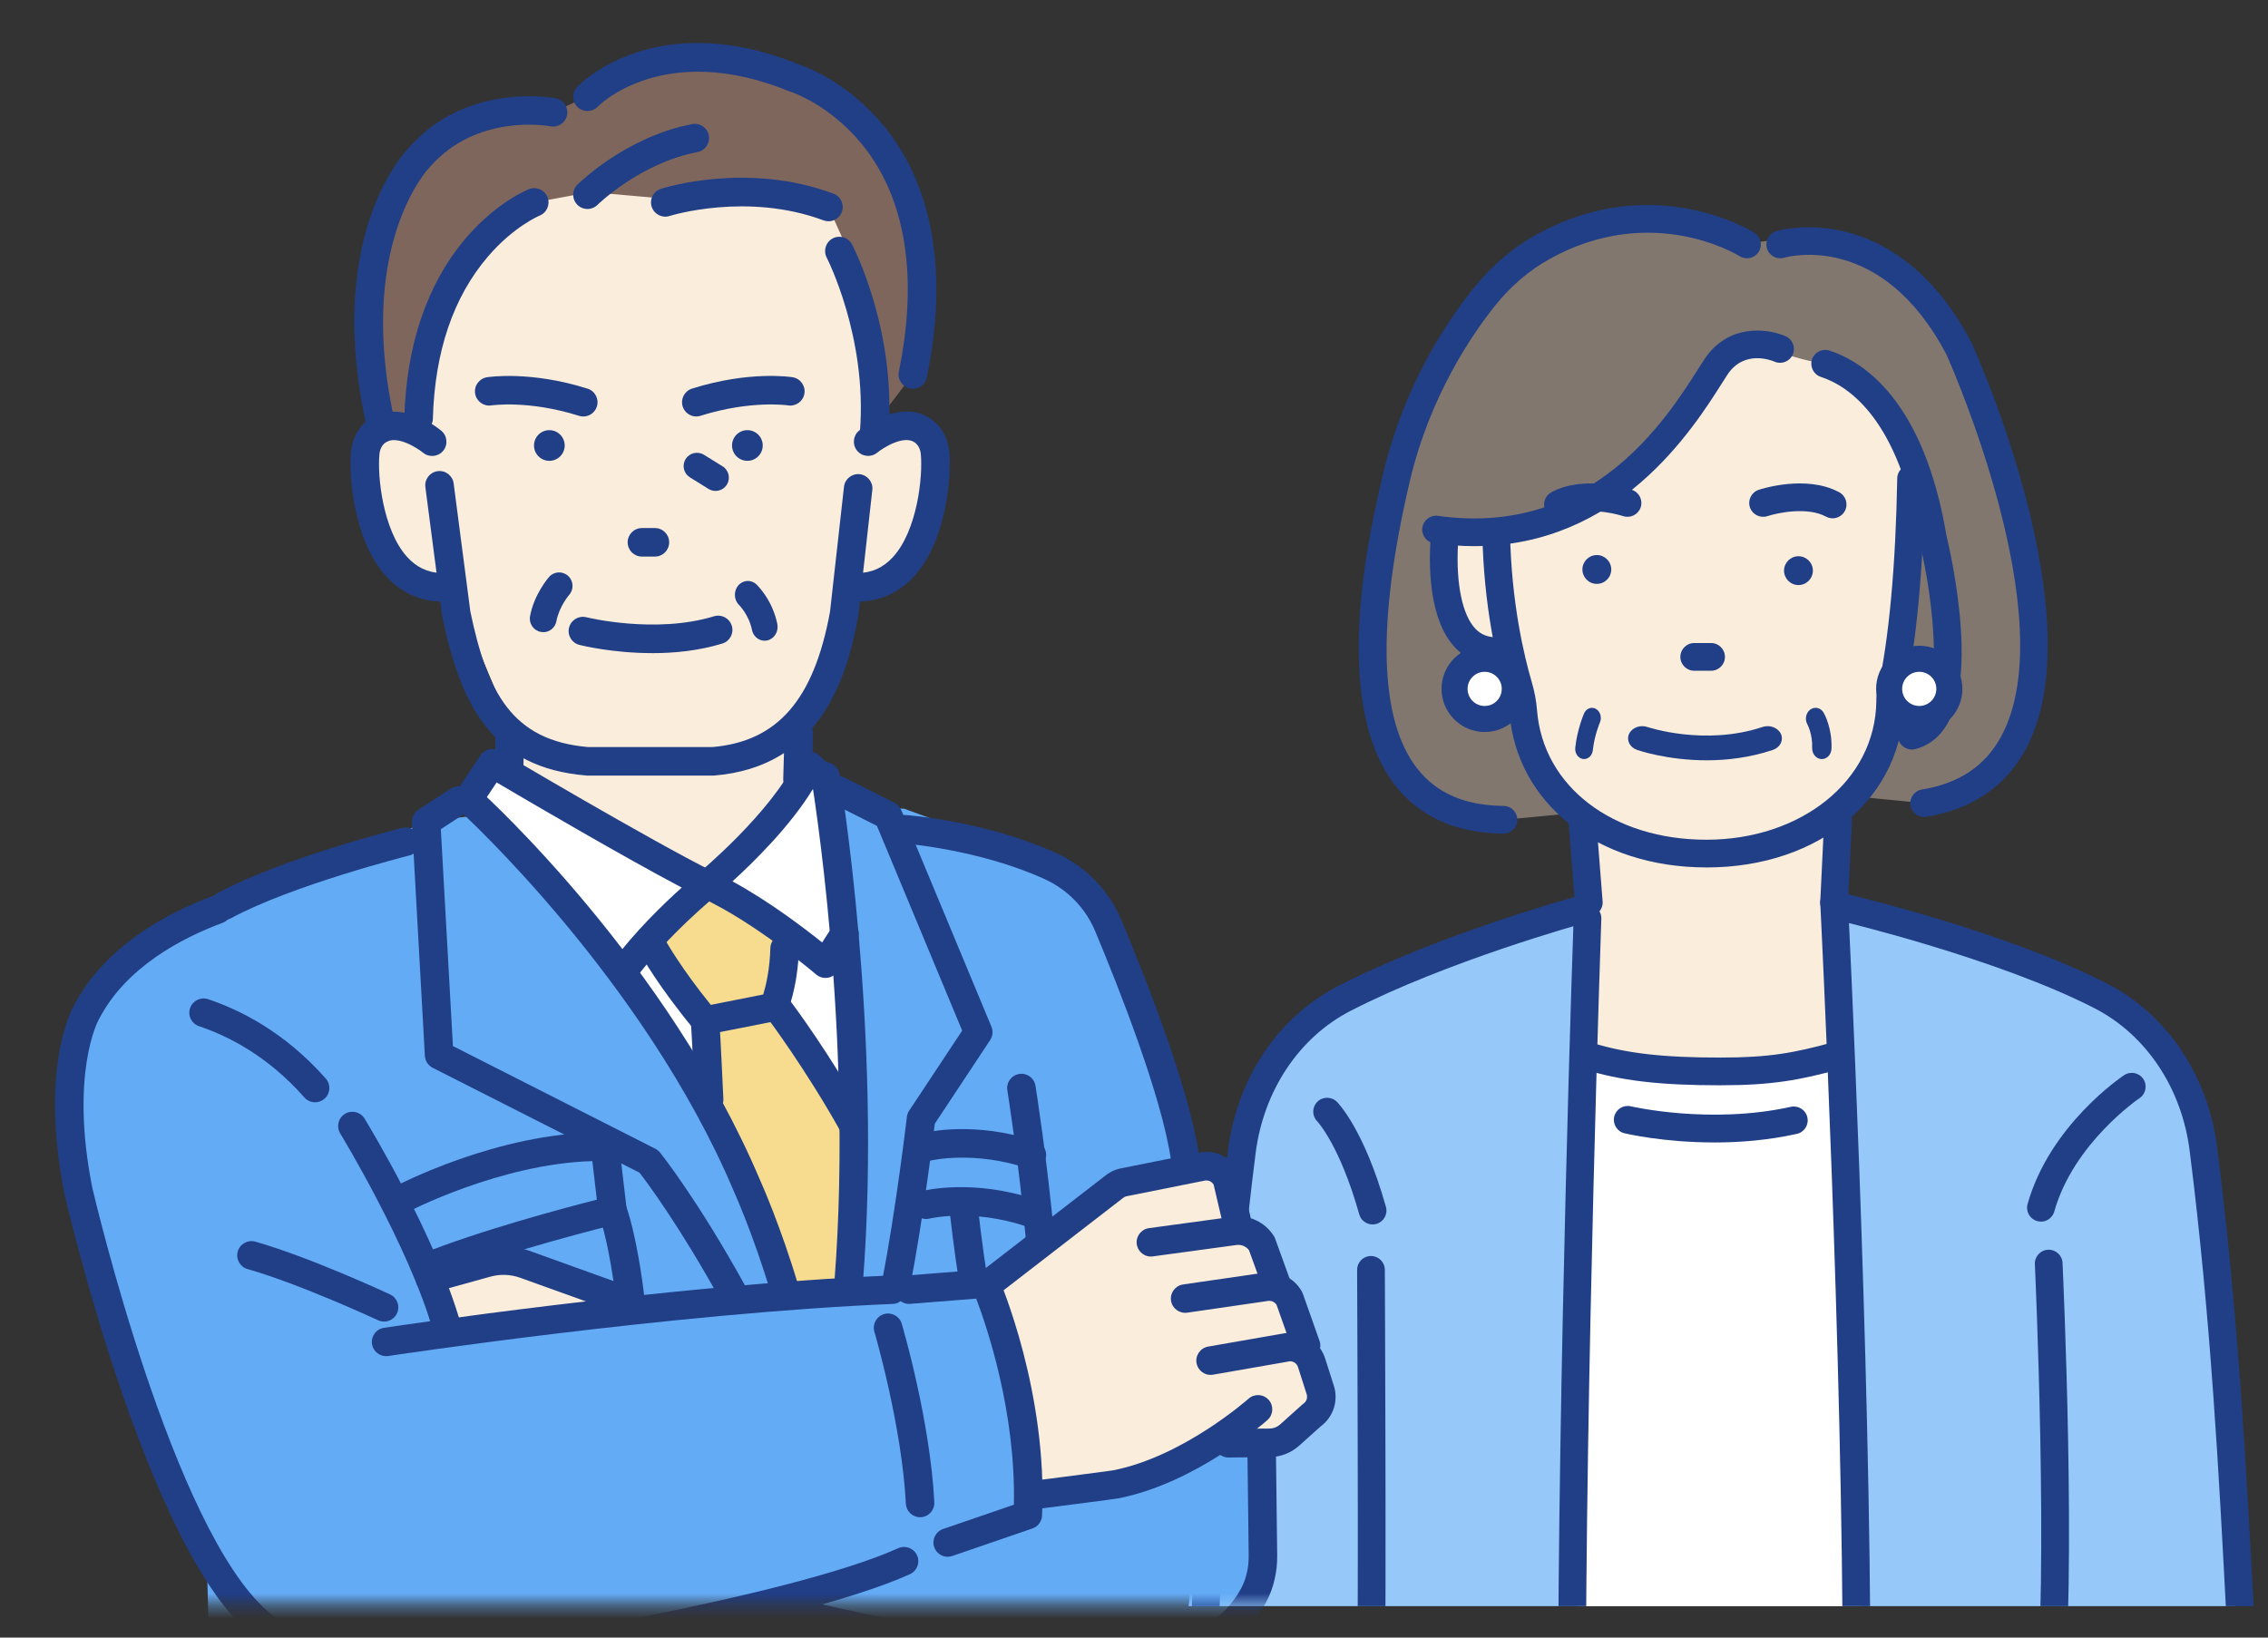 <svg width="180" height="130" viewBox="0 0 180 130" fill="none" xmlns="http://www.w3.org/2000/svg">
<rect x="0" y="0" width="180" height="130" fill="#333333" stroke="none"/>
<g clip-path="url(#clip0_694_2207)">
<path d="M93.269 138.352L97.88 91.409C97.88 91.409 98.908 82.617 105.33 79.636L130.273 70.799L147.35 72.077L168.896 80.432C168.896 80.432 174.082 83.39 175.089 92.967L178.037 137.254L149.721 147.049L93.269 138.352Z" fill="#96C9FA"/>
<path d="M127.061 71.273L125.641 73.045L124.756 162.299C124.756 162.299 139.838 164.093 147.239 162.909L147.917 110.33L146.302 77.2L145.523 72.26L145.878 65.076L126.522 64.336L127.061 71.273Z" fill="#FAEDDB"/>
<path d="M133.229 63.759L119.323 65.078L112.252 62.413C112.252 62.413 105.008 55.674 113.107 31.27C113.107 31.27 123.615 10.492 138.655 19.41C138.655 19.41 149.212 16.506 154.509 25.998L160.896 45.303C160.896 45.303 164.82 62.645 152.714 63.761L135.389 62.064L133.231 63.761L133.229 63.759Z" fill="#82776F"/>
<path d="M135.892 85.397C129.609 85.54 126.109 83.91 125.145 83.077V132.246H147.525L146.168 82.738C145.135 83.452 142.176 85.255 135.892 85.397Z" fill="white"/>
<path d="M119.73 42.056C119.73 42.056 115 40.723 114.608 43.199C114.608 43.199 113.929 51.518 119.73 51.685C119.73 51.685 119.203 67.429 136.335 67.342C136.335 67.342 149.54 66.385 149.718 55.247L151.353 47.443L151.868 36.843C151.868 36.843 148.528 30.149 145.58 29.097C145.448 29.05 145.319 29.015 145.189 28.992C142.154 28.444 139.455 27.346 139.455 27.346L135.209 30.098L127.626 38.916L119.732 42.056H119.73Z" fill="#FAEDDB"/>
<path d="M143.879 45.301C143.879 45.932 143.366 46.446 142.735 46.446C142.103 46.446 141.59 45.932 141.59 45.301C141.59 44.67 142.103 44.156 142.735 44.156C143.366 44.156 143.879 44.67 143.879 45.301Z" fill="#213F87"/>
<path d="M127.878 45.207C127.878 45.839 127.364 46.352 126.733 46.352C126.101 46.352 125.588 45.839 125.588 45.207C125.588 44.576 126.101 44.062 126.733 44.062C127.364 44.062 127.878 44.576 127.878 45.207Z" fill="#213F87"/>
<path d="M135.435 68.86C126.78 68.86 120.347 63.787 119.791 56.523C119.748 55.957 119.634 55.362 119.456 54.754C118.826 52.614 117.753 48.155 117.645 42.33C117.633 41.722 118.115 41.222 118.724 41.21C118.731 41.21 118.737 41.21 118.745 41.21C119.344 41.21 119.834 41.689 119.843 42.289C119.948 47.856 120.967 52.1 121.565 54.134C121.788 54.89 121.928 55.638 121.984 56.356C122.449 62.423 127.979 66.661 135.435 66.661C142.89 66.661 148.853 62.026 148.917 55.626C148.897 55.384 148.953 55.124 149.019 54.818C149.926 50.644 150.449 44.974 150.575 37.968C150.586 37.367 151.077 36.887 151.675 36.887C151.681 36.887 151.689 36.887 151.694 36.887C152.303 36.898 152.785 37.398 152.775 38.006C152.647 45.156 152.107 50.969 151.171 55.285C151.15 55.386 151.131 55.467 151.119 55.527C151.111 63.254 144.518 68.862 135.437 68.862L135.435 68.86Z" fill="#213F87"/>
<path d="M135.8 53.247H134.464C133.855 53.247 133.363 52.755 133.363 52.147C133.363 51.539 133.855 51.047 134.464 51.047H135.8C136.408 51.047 136.9 51.539 136.9 52.147C136.9 52.755 136.408 53.247 135.8 53.247Z" fill="#213F87"/>
<path d="M135.446 60.356C132.345 60.356 130.063 59.579 129.92 59.529C129.343 59.328 129.063 58.76 129.293 58.259C129.526 57.758 130.18 57.515 130.756 57.715C130.821 57.737 135.31 59.235 139.889 57.709C140.471 57.517 141.121 57.768 141.346 58.272C141.568 58.777 141.278 59.342 140.697 59.536C138.849 60.151 137.04 60.357 135.445 60.357L135.446 60.356Z" fill="#213F87"/>
<path d="M125.719 60.259C125.691 60.259 125.662 60.257 125.634 60.253C125.249 60.199 124.974 59.797 125.021 59.354C125.174 57.908 125.696 56.689 125.718 56.638C125.89 56.238 126.312 56.076 126.66 56.274C127.008 56.471 127.149 56.956 126.977 57.354C126.972 57.364 126.539 58.386 126.415 59.549C126.372 59.959 126.068 60.259 125.718 60.259H125.719Z" fill="#213F87"/>
<path d="M144.589 60.259C144.578 60.259 144.568 60.259 144.558 60.259C144.135 60.239 143.805 59.84 143.823 59.367C143.862 58.279 143.448 57.513 143.444 57.505C143.219 57.105 143.325 56.574 143.685 56.322C144.043 56.069 144.518 56.189 144.743 56.589C144.812 56.712 145.415 57.83 145.357 59.435C145.341 59.897 145 60.259 144.59 60.259H144.589Z" fill="#213F87"/>
<path d="M145.729 41.11C145.467 41.18 145.177 41.153 144.921 41.013C143.436 40.208 141.062 40.712 140.274 40.973C139.702 41.16 139.077 40.853 138.884 40.277C138.692 39.7 139.001 39.08 139.576 38.886C139.729 38.835 143.336 37.65 145.971 39.078C146.506 39.367 146.703 40.035 146.415 40.569C146.264 40.846 146.013 41.032 145.732 41.107L145.729 41.11Z" fill="#213F87"/>
<path d="M123.367 41.11C123.628 41.18 123.918 41.153 124.174 41.013C125.66 40.208 128.033 40.712 128.822 40.973C129.393 41.16 130.019 40.853 130.212 40.277C130.404 39.7 130.095 39.08 129.519 38.886C129.367 38.835 125.76 37.65 123.125 39.078C122.59 39.367 122.393 40.035 122.681 40.569C122.832 40.846 123.083 41.032 123.363 41.107L123.367 41.11Z" fill="#213F87"/>
<path d="M118.76 52.786C117.475 52.786 116.391 52.34 115.533 51.459C113.504 49.379 113.398 45.355 113.514 43.141C113.545 42.535 114.06 42.072 114.671 42.101C115.277 42.132 115.744 42.651 115.711 43.257C115.548 46.366 116.069 48.859 117.107 49.925C117.566 50.395 118.122 50.61 118.853 50.585C119.459 50.57 119.965 51.048 119.982 51.654C119.999 52.261 119.519 52.766 118.913 52.784C118.862 52.784 118.81 52.786 118.76 52.786Z" fill="#213F87"/>
<path d="M116.995 43.355C115.981 43.355 114.924 43.283 113.822 43.128C113.219 43.043 112.801 42.487 112.886 41.887C112.971 41.286 113.525 40.866 114.128 40.951C126.294 42.66 132.249 33.275 134.79 29.267C134.965 28.994 135.118 28.75 135.255 28.542C137.155 25.648 140.319 26.071 141.725 26.698C142.279 26.946 142.529 27.597 142.281 28.151C142.035 28.703 141.388 28.953 140.834 28.709C140.584 28.602 138.411 27.744 137.093 29.749C136.962 29.949 136.815 30.181 136.648 30.445C134.322 34.111 128.456 43.355 116.995 43.355Z" fill="#213F87"/>
<path d="M119.32 66.177C119.32 66.177 119.312 66.177 119.309 66.177C115.582 66.14 112.703 64.862 110.755 62.378C105.53 55.721 108.699 42.184 109.74 37.735C111.338 30.907 114.538 25.894 116.94 22.889C118.359 21.115 120.037 19.683 121.928 18.634C131.121 13.53 138.906 18.27 139.233 18.475C139.749 18.796 139.905 19.476 139.584 19.99C139.262 20.503 138.586 20.66 138.071 20.34C137.786 20.164 131.026 16.096 122.997 20.555C121.358 21.466 119.897 22.713 118.658 24.263C116.806 26.578 113.465 31.469 111.882 38.235C109.249 49.487 109.451 57.152 112.486 61.019C114.024 62.977 116.264 63.945 119.332 63.976C119.94 63.982 120.426 64.48 120.421 65.086C120.415 65.691 119.923 66.175 119.32 66.175V66.177Z" fill="#213F87"/>
<path d="M152.71 64.859C152.181 64.859 151.714 64.475 151.625 63.937C151.527 63.338 151.933 62.773 152.532 62.674C155.511 62.186 157.576 60.791 158.849 58.412C163.777 49.194 154.868 29.012 154.484 28.155C149.332 18.346 141.913 20.37 141.599 20.461C141.018 20.63 140.406 20.299 140.235 19.717C140.063 19.136 140.39 18.528 140.97 18.354C141.068 18.325 143.426 17.633 146.521 18.412C149.328 19.117 153.33 21.207 156.447 27.163C156.456 27.181 156.466 27.2 156.474 27.218C156.879 28.107 166.306 49.118 160.788 59.445C159.193 62.426 156.536 64.243 152.886 64.841C152.826 64.851 152.766 64.857 152.706 64.857L152.71 64.859Z" fill="#213F87"/>
<path d="M117.834 57.01C119.118 57.01 120.159 55.97 120.159 54.686C120.159 53.402 119.118 52.361 117.834 52.361C116.55 52.361 115.51 53.402 115.51 54.686C115.51 55.97 116.55 57.01 117.834 57.01Z" fill="#FAEDDB"/>
<path d="M117.833 58.109C115.944 58.109 114.408 56.573 114.408 54.684C114.408 52.796 115.944 51.26 117.833 51.26C119.722 51.26 121.258 52.796 121.258 54.684C121.258 56.573 119.722 58.109 117.833 58.109ZM117.833 53.462C117.159 53.462 116.609 54.01 116.609 54.686C116.609 55.362 117.159 55.911 117.833 55.911C118.507 55.911 119.057 55.362 119.057 54.686C119.057 54.01 118.507 53.462 117.833 53.462Z" fill="#213F87"/>
<path d="M152.321 57.01C153.604 57.01 154.645 55.97 154.645 54.686C154.645 53.402 153.604 52.361 152.321 52.361C151.037 52.361 149.996 53.402 149.996 54.686C149.996 55.97 151.037 57.01 152.321 57.01Z" fill="#FAEDDB"/>
<path d="M152.321 58.109C150.433 58.109 148.898 56.573 148.898 54.684C148.898 52.796 150.435 51.26 152.321 51.26C154.208 51.26 155.746 52.796 155.746 54.684C155.746 56.573 154.21 58.109 152.321 58.109ZM152.321 53.462C151.647 53.462 151.097 54.01 151.097 54.686C151.097 55.362 151.645 55.911 152.321 55.911C152.997 55.911 153.545 55.362 153.545 54.686C153.545 54.01 152.997 53.462 152.321 53.462Z" fill="#213F87"/>
<path d="M151.728 59.5C151.24 59.5 150.794 59.172 150.664 58.678C150.509 58.091 150.862 57.489 151.449 57.336C154.606 56.507 153.411 47.339 152.338 43.027C152.33 42.998 152.324 42.971 152.321 42.942C150.719 33.309 146.742 30.647 144.514 29.921C143.937 29.733 143.621 29.111 143.811 28.534C143.999 27.956 144.621 27.641 145.198 27.831C147.896 28.712 152.687 31.796 154.484 42.541C154.593 42.984 155.402 46.384 155.629 49.998C155.98 55.558 154.761 58.744 152.009 59.467C151.916 59.492 151.821 59.504 151.73 59.504L151.728 59.5Z" fill="#213F87"/>
<path d="M124.759 137.593C124.153 137.593 123.661 137.101 123.659 136.494C123.628 109.302 124.877 73.218 124.891 72.856C124.912 72.25 125.423 71.763 126.028 71.794C126.634 71.816 127.111 72.325 127.089 72.931C127.076 73.292 125.828 109.337 125.859 136.49C125.859 137.099 125.367 137.591 124.761 137.591L124.759 137.593Z" fill="#213F87"/>
<path d="M147.351 135.1C146.742 135.1 146.25 134.606 146.25 134C146.262 107.424 144.484 72.055 144.466 71.7C144.435 71.094 144.902 70.577 145.508 70.546C146.113 70.522 146.632 70.982 146.663 71.588C146.68 71.942 148.462 107.365 148.451 134C148.451 134.606 147.959 135.1 147.351 135.1Z" fill="#213F87"/>
<path d="M126.094 72.745C125.526 72.745 125.044 72.307 124.999 71.732L124.499 65.357C124.453 64.751 124.904 64.222 125.511 64.175C126.117 64.129 126.646 64.58 126.692 65.186L127.192 71.561C127.238 72.168 126.787 72.696 126.181 72.743C126.152 72.745 126.123 72.747 126.094 72.747V72.745Z" fill="#213F87"/>
<path d="M145.564 72.743C145.547 72.743 145.53 72.743 145.51 72.743C144.904 72.714 144.435 72.199 144.464 71.593L144.78 65.026C144.809 64.42 145.324 63.949 145.931 63.98C146.537 64.009 147.006 64.524 146.977 65.131L146.661 71.697C146.632 72.286 146.146 72.745 145.562 72.745L145.564 72.743Z" fill="#213F87"/>
<path d="M108.935 97.203C108.454 97.203 108.013 96.885 107.877 96.401C106.339 90.929 104.563 89.038 104.545 89.019C104.115 88.589 104.119 87.897 104.549 87.467C104.979 87.037 105.678 87.041 106.108 87.471C106.196 87.558 108.274 89.687 109.994 95.806C110.159 96.391 109.818 96.997 109.233 97.162C109.134 97.189 109.033 97.203 108.935 97.203Z" fill="#213F87"/>
<path d="M108.806 135.603C108.806 135.603 108.794 135.603 108.788 135.603C108.182 135.593 107.696 135.093 107.707 134.485C107.833 126.717 107.707 101.073 107.707 100.813C107.703 100.205 108.193 99.711 108.802 99.707H108.807C109.412 99.707 109.904 100.195 109.908 100.801C109.908 101.059 110.034 126.729 109.908 134.52C109.898 135.12 109.408 135.603 108.807 135.603H108.806Z" fill="#213F87"/>
<path d="M161.98 96.977C161.881 96.977 161.78 96.963 161.682 96.936C161.097 96.772 160.756 96.165 160.92 95.58C162.673 89.349 168.339 85.511 168.579 85.353C169.085 85.016 169.767 85.153 170.104 85.657C170.441 86.162 170.305 86.844 169.8 87.181C169.748 87.216 164.566 90.742 163.038 96.177C162.902 96.661 162.46 96.979 161.98 96.979V96.977Z" fill="#213F87"/>
<path d="M162.6 136.694C162.561 136.694 162.52 136.692 162.479 136.688C161.875 136.623 161.439 136.08 161.503 135.478C162.627 125.07 161.509 100.605 161.497 100.359C161.468 99.752 161.939 99.237 162.545 99.208C163.15 99.181 163.667 99.65 163.694 100.256C163.74 101.267 164.831 125.136 163.688 135.712C163.628 136.276 163.15 136.694 162.596 136.694H162.6Z" fill="#213F87"/>
<path d="M136.565 86.156C131.69 86.156 128.627 85.794 125.642 84.864C125.063 84.684 124.738 84.066 124.92 83.487C125.1 82.907 125.716 82.584 126.297 82.764C129.051 83.622 131.93 83.955 136.565 83.955C140.403 83.955 142.402 83.583 145.431 82.752C146.016 82.592 146.623 82.936 146.783 83.521C146.944 84.106 146.599 84.713 146.014 84.874C142.851 85.741 140.631 86.154 136.565 86.154V86.156Z" fill="#213F87"/>
<path d="M136.052 90.693C132.061 90.693 129.111 90.008 128.929 89.965C128.338 89.824 127.974 89.231 128.114 88.64C128.255 88.049 128.846 87.685 129.437 87.825C129.499 87.84 135.738 89.281 142.13 87.865C142.725 87.736 143.31 88.108 143.442 88.702C143.573 89.295 143.2 89.882 142.605 90.013C140.304 90.523 138.045 90.695 136.05 90.695L136.052 90.693Z" fill="#213F87"/>
<path d="M95.397 134.174C95.377 134.174 95.356 134.174 95.337 134.174C94.731 134.142 94.266 133.624 94.299 133.018C94.376 131.575 94.454 130.093 94.533 128.576C95.118 117.33 95.78 104.584 97.469 91.274C98.192 85.577 101.45 80.723 106.184 78.288C114.055 74.238 124.521 71.336 124.962 71.214C125.549 71.051 126.154 71.396 126.314 71.983C126.475 72.568 126.132 73.174 125.545 73.335C125.439 73.364 114.855 76.301 107.19 80.245C103.101 82.348 100.282 86.577 99.651 91.553C97.973 104.783 97.313 117.487 96.73 128.693C96.65 130.211 96.573 131.695 96.495 133.138C96.464 133.725 95.978 134.178 95.399 134.178L95.397 134.174Z" fill="#213F87"/>
<path d="M178.035 133.981C177.454 133.981 176.97 133.526 176.939 132.941C176.861 131.496 176.784 130.012 176.704 128.491C176.121 117.285 175.461 104.582 173.783 91.354C173.152 86.377 170.333 82.151 166.244 80.045C158.597 76.111 146.327 73.174 146.203 73.145C145.612 73.006 145.246 72.413 145.388 71.822C145.527 71.232 146.12 70.865 146.711 71.007C147.224 71.129 159.362 74.033 167.249 78.091C171.984 80.526 175.242 85.382 175.964 91.077C177.653 104.386 178.316 117.132 178.901 128.377C178.98 129.896 179.058 131.377 179.135 132.822C179.168 133.429 178.703 133.948 178.097 133.979C178.078 133.979 178.056 133.979 178.037 133.979L178.035 133.981Z" fill="#213F87"/>
<circle cx="117.831" cy="54.687" r="1.356" fill="white"/>
<circle cx="152.321" cy="54.687" r="1.356" fill="white"/>
</g>
<mask id="mask0_694_2207" style="mask-type:luminance" maskUnits="userSpaceOnUse" x="0" y="0" width="110" height="128">
<path d="M109.073 0H0V127.392H109.073V0Z" fill="white"/>
</mask>
<g mask="url(#mask0_694_2207)">
<path d="M40.293 39.145L30.286 34.002C30.286 34.002 24.629 9 43.895 8.918L52.789 4.774C52.789 4.774 67.101 2.21 71.753 14.925L73.595 19.926L72.446 29.728L65.75 38.496L40.293 39.147V39.145Z" fill="#7E665C"/>
<path d="M85.939 69.359L71.753 64.198L49.773 63.205L33.819 65.235L13.909 73.703C13.909 73.703 2.92 78.593 5.497 90.091C5.497 90.091 12.319 118.209 16.414 123.486C16.414 123.486 16.91 152.611 19.247 162.166L20.122 176.089C20.122 176.089 63.73 176.669 82.649 172.474L82.537 159.536L83.733 131.885C83.733 131.885 96.384 134.488 99.508 126.62L100.479 115.612L94.062 90.091L85.943 69.357L85.939 69.359Z" fill="#64ABF6"/>
<path d="M42.402 16.068C42.402 16.068 34.455 17.952 33.222 33.215L29.807 35.362C29.807 35.362 27.816 42.456 33.816 46.621L35.945 46.705L40.444 57.458L40.402 61.153L38.143 61.638L37.274 63.558C37.274 63.558 49.878 75.973 54.451 84.758L62.262 102.354H66.635L67.765 80.222L66.182 61.157L62.622 60.036L63.286 57.41C63.286 57.41 66.397 54.042 67.118 47.584C67.118 47.584 75.502 45.966 73.188 35.095C73.188 35.095 71.499 33.537 70.03 34.336L69.451 24.645L65.746 16.436C65.746 16.436 56.443 14.904 53.646 15.844L46.843 15.252L42.396 16.074L42.402 16.068Z" fill="#FAEDDB"/>
<path d="M78.772 102.732L81.895 118.71L87.048 118.042L97.093 113.98L101.314 114.571L105.656 111.363L99.845 97.695L98.859 97.773L97.314 92.58L89.76 93.743L78.772 102.732Z" fill="#FAEDDB"/>
<path d="M67.48 90.201L65.107 62.056L55.951 69.516L38.657 61.039L37.301 63.752L55.951 86.471V80.707L51.543 74.603L55.951 70.534L61.716 74.264V80.028L67.48 90.201Z" fill="white"/>
<path d="M34.881 101.292L40.449 99.654L50.055 103.551L35.035 105.326L34.164 101.612L34.881 101.292Z" fill="#FAEDDB"/>
<path d="M56.279 87.288V81.678L51.879 75.292L55.314 70.906L61.875 73.684L61.572 79.096L66.642 86.374L67.022 102.351H62.267L56.279 87.288Z" fill="#F7DC90"/>
<path d="M60.534 35.365C60.534 36.037 59.988 36.583 59.316 36.583C58.644 36.583 58.098 36.037 58.098 35.365C58.098 34.692 58.644 34.147 59.316 34.147C59.988 34.147 60.534 34.692 60.534 35.365Z" fill="#213F87"/>
<path d="M44.817 35.365C44.817 36.037 44.271 36.583 43.599 36.583C42.927 36.583 42.381 36.037 42.381 35.365C42.381 34.692 42.927 34.147 43.599 34.147C44.271 34.147 44.817 34.692 44.817 35.365Z" fill="#213F87"/>
<path d="M46.291 33.062C46.178 33.062 46.064 33.045 45.95 33.009C41.965 31.749 39.031 32.177 39.001 32.183C38.386 32.28 37.806 31.856 37.709 31.241C37.612 30.625 38.03 30.046 38.647 29.949C38.786 29.926 42.104 29.42 46.633 30.853C47.229 31.041 47.558 31.677 47.37 32.274C47.219 32.756 46.772 33.064 46.291 33.064V33.062Z" fill="#213F87"/>
<path d="M55.261 33.062C54.78 33.062 54.336 32.754 54.182 32.272C53.994 31.675 54.323 31.041 54.919 30.851C59.448 29.418 62.766 29.924 62.905 29.947C63.522 30.046 63.942 30.626 63.843 31.243C63.744 31.859 63.166 32.278 62.549 32.181C62.504 32.175 59.575 31.751 55.6 33.007C55.486 33.043 55.372 33.06 55.259 33.06L55.261 33.062Z" fill="#213F87"/>
<path d="M51.977 44.184H50.946C50.32 44.184 49.815 43.678 49.815 43.052C49.815 42.426 50.32 41.92 50.946 41.92H51.977C52.603 41.92 53.109 42.426 53.109 43.052C53.109 43.678 52.603 44.184 51.977 44.184Z" fill="#213F87"/>
<path d="M51.761 51.848C48.61 51.848 46.14 51.235 45.982 51.195C45.377 51.041 45.01 50.426 45.164 49.819C45.318 49.214 45.933 48.847 46.54 49.001C46.639 49.024 52.022 50.341 56.665 48.923C57.264 48.74 57.896 49.077 58.079 49.673C58.263 50.272 57.925 50.904 57.329 51.087C55.451 51.663 53.504 51.85 51.763 51.85L51.761 51.848Z" fill="#213F87"/>
<path d="M56.572 61.57H46.637C46.605 61.57 46.576 61.57 46.544 61.566C39.092 60.95 36.581 56.08 35.104 48.954C35.098 48.927 35.094 48.899 35.089 48.872L33.76 38.671C33.679 38.052 34.116 37.483 34.735 37.403C35.355 37.32 35.924 37.759 36.004 38.378L37.328 48.537C38.664 54.965 40.632 58.79 46.683 59.306H56.526C61.708 58.868 64.593 55.551 65.875 48.56L66.983 38.644C67.053 38.022 67.614 37.575 68.233 37.645C68.855 37.714 69.302 38.275 69.232 38.895L68.119 48.851C68.117 48.876 68.113 48.901 68.109 48.929C67.179 54.031 64.981 60.894 56.663 61.568C56.633 61.57 56.601 61.572 56.572 61.572V61.57Z" fill="#213F87"/>
<path d="M35.033 47.755C35.033 47.755 35.014 47.755 35.004 47.755C33.252 47.709 31.762 47.005 30.576 45.665C28.082 42.845 27.672 37.82 27.863 35.829C27.962 34.809 28.46 33.896 29.231 33.323C31.191 31.866 33.792 33.184 35.019 34.191C35.501 34.587 35.571 35.302 35.175 35.785C34.778 36.267 34.066 36.337 33.583 35.943C33.075 35.532 31.438 34.503 30.58 35.14C30.321 35.331 30.152 35.662 30.114 36.046C29.941 37.833 30.397 42.05 32.27 44.166C33.035 45.033 33.95 45.467 35.063 45.494C35.687 45.511 36.182 46.029 36.165 46.655C36.148 47.271 35.647 47.758 35.033 47.758V47.755Z" fill="#213F87"/>
<path d="M68.013 47.756C67.988 47.756 67.963 47.756 67.938 47.756C67.312 47.749 66.812 47.237 66.818 46.611C66.825 45.99 67.331 45.492 67.95 45.492C67.971 45.492 67.992 45.492 68.013 45.492C69.151 45.492 70.085 45.079 70.865 44.228C72.787 42.135 73.255 37.863 73.08 36.042C73.042 35.658 72.874 35.328 72.616 35.136C71.759 34.499 70.119 35.528 69.613 35.939C69.128 36.331 68.416 36.259 68.022 35.776C67.628 35.294 67.697 34.584 68.18 34.187C69.406 33.18 72.007 31.863 73.967 33.319C74.739 33.892 75.236 34.805 75.335 35.825C75.531 37.857 75.103 42.961 72.534 45.76C71.318 47.086 69.799 47.756 68.018 47.756H68.013Z" fill="#213F87"/>
<path d="M33.224 34.346C33.213 34.346 33.203 34.346 33.192 34.346C32.569 34.329 32.075 33.809 32.092 33.183C32.49 18.957 41.597 15.171 41.985 15.015C42.565 14.786 43.224 15.068 43.454 15.648C43.684 16.227 43.404 16.883 42.826 17.117C42.801 17.127 40.767 17.979 38.725 20.367C35.974 23.581 34.503 27.916 34.354 33.246C34.337 33.859 33.833 34.346 33.224 34.346Z" fill="#213F87"/>
<path d="M46.624 16.591C46.333 16.591 46.042 16.479 45.821 16.256C45.38 15.813 45.383 15.096 45.827 14.656C45.983 14.502 49.707 10.852 54.932 9.851C55.545 9.733 56.14 10.135 56.256 10.748C56.374 11.362 55.971 11.956 55.358 12.072C50.803 12.944 47.454 16.228 47.421 16.262C47.199 16.481 46.911 16.591 46.624 16.591Z" fill="#213F87"/>
<path d="M65.751 17.564C65.62 17.564 65.488 17.541 65.357 17.492C59.277 15.229 53.205 17.126 53.144 17.145C52.549 17.337 51.911 17.008 51.721 16.413C51.529 15.819 51.856 15.183 52.45 14.991C52.726 14.902 59.31 12.826 66.147 15.372C66.733 15.589 67.03 16.243 66.813 16.829C66.645 17.284 66.213 17.566 65.753 17.566L65.751 17.564Z" fill="#213F87"/>
<path d="M69.38 35.466C69.35 35.466 69.319 35.466 69.289 35.461C68.665 35.413 68.201 34.867 68.25 34.243C68.84 26.772 65.643 20.51 65.611 20.449C65.325 19.895 65.54 19.212 66.094 18.923C66.648 18.634 67.331 18.849 67.62 19.404C67.765 19.68 71.152 26.281 70.507 34.422C70.461 35.015 69.966 35.466 69.38 35.466Z" fill="#213F87"/>
<path d="M30.285 35.134C29.771 35.134 29.305 34.78 29.183 34.257C25.706 19.222 31.817 12.398 32.387 11.801C36.962 6.509 43.818 7.75 44.109 7.805C44.722 7.923 45.125 8.515 45.007 9.129C44.889 9.742 44.299 10.142 43.685 10.029C43.447 9.984 37.786 8.99 34.081 13.302C34.064 13.323 34.045 13.342 34.026 13.363C33.971 13.42 28.127 19.635 31.39 33.747C31.531 34.356 31.151 34.963 30.542 35.105C30.456 35.123 30.372 35.134 30.287 35.134H30.285Z" fill="#213F87"/>
<path d="M72.448 30.861C72.372 30.861 72.296 30.852 72.218 30.838C71.607 30.711 71.213 30.113 71.337 29.501C72.896 21.925 71.876 15.671 68.386 11.421C65.792 8.261 62.778 7.296 62.748 7.288C62.717 7.277 62.685 7.266 62.656 7.254C52.66 3.157 47.492 8.409 47.441 8.464C47.009 8.915 46.292 8.934 45.842 8.502C45.388 8.069 45.371 7.353 45.803 6.902C46.054 6.638 52.09 0.499 63.476 5.144C63.956 5.304 67.282 6.508 70.138 9.985C72.884 13.332 75.706 19.514 73.556 29.959C73.447 30.494 72.974 30.863 72.45 30.863L72.448 30.861Z" fill="#213F87"/>
<path d="M49.447 78.246C49.213 78.246 48.977 78.174 48.774 78.022C48.273 77.649 48.167 76.941 48.538 76.439C50.393 73.938 52.692 71.727 54.109 70.46C49.514 68.041 42.032 63.657 39.415 62.114L38.045 64.169C37.697 64.69 36.995 64.829 36.474 64.483C35.954 64.135 35.815 63.434 36.16 62.913L38.125 59.967C38.458 59.465 39.126 59.315 39.644 59.621C39.764 59.693 51.7 66.763 56.625 69.208C56.971 69.379 57.205 69.716 57.247 70.098C57.289 70.481 57.133 70.859 56.834 71.101C56.796 71.132 53.015 74.203 50.359 77.786C50.138 78.085 49.794 78.243 49.449 78.243L49.447 78.246Z" fill="#213F87"/>
<path d="M65.512 77.632C65.245 77.632 64.981 77.538 64.775 77.361C64.726 77.318 59.902 73.204 55.649 71.253C55.295 71.091 55.05 70.757 55 70.372C54.949 69.986 55.101 69.6 55.4 69.352C55.459 69.303 61.251 64.483 63.207 60.304C63.361 59.973 63.666 59.737 64.025 59.672C64.383 59.604 64.752 59.716 65.015 59.967L66.486 61.377C66.937 61.809 66.952 62.525 66.52 62.976C66.088 63.427 65.371 63.442 64.92 63.01L64.522 62.627C62.741 65.562 59.813 68.435 58.134 69.967C61.013 71.533 63.809 73.662 65.251 74.817L66.073 73.537C66.41 73.01 67.11 72.859 67.637 73.196C68.164 73.533 68.316 74.233 67.978 74.76L66.469 77.112C66.292 77.388 66.006 77.573 65.681 77.62C65.626 77.628 65.571 77.632 65.517 77.632H65.512Z" fill="#213F87"/>
<path d="M67.716 90.425C67.319 90.425 66.934 90.216 66.727 89.846C63.956 84.88 61.003 80.941 60.974 80.901C60.598 80.402 60.697 79.691 61.197 79.316C61.696 78.939 62.407 79.04 62.782 79.54C62.906 79.704 65.859 83.643 68.704 88.743C69.008 89.289 68.814 89.978 68.268 90.284C68.093 90.381 67.903 90.427 67.718 90.427L67.716 90.425Z" fill="#213F87"/>
<path d="M56.278 88.421C55.677 88.421 55.176 87.946 55.148 87.339C54.961 83.166 54.834 81.101 54.832 81.082C54.794 80.458 55.269 79.921 55.892 79.883C56.516 79.847 57.054 80.319 57.092 80.943C57.092 80.964 57.22 83.042 57.41 87.238C57.437 87.862 56.955 88.391 56.331 88.421C56.314 88.421 56.297 88.421 56.278 88.421Z" fill="#213F87"/>
<path d="M40.405 62.286C40.405 62.286 40.393 62.286 40.386 62.286C39.761 62.276 39.263 61.759 39.274 61.135L39.316 58.669C39.326 58.052 39.83 57.557 40.447 57.557C40.454 57.557 40.46 57.557 40.467 57.557C41.092 57.567 41.59 58.084 41.579 58.707L41.537 61.173C41.527 61.791 41.023 62.286 40.405 62.286Z" fill="#213F87"/>
<path d="M63.293 62.995C63.28 62.995 63.267 62.995 63.255 62.995C62.631 62.974 62.14 62.451 62.161 61.825C62.199 60.691 62.23 59.465 62.256 58.179C62.268 57.561 62.772 57.07 63.387 57.07C63.396 57.07 63.402 57.07 63.411 57.07C64.034 57.083 64.532 57.599 64.519 58.223C64.494 59.519 64.462 60.757 64.422 61.901C64.401 62.512 63.9 62.995 63.293 62.995Z" fill="#213F87"/>
<path d="M62.267 103.483C61.78 103.483 61.329 103.165 61.184 102.674C59.816 98.073 58.263 94.617 58.246 94.581C58.242 94.572 58.237 94.564 58.235 94.555C51.116 77.729 36.664 64.527 36.521 64.394C36.057 63.975 36.022 63.258 36.441 62.797C36.86 62.333 37.577 62.297 38.038 62.716C38.645 63.266 52.998 76.382 60.313 93.66C60.438 93.936 61.966 97.367 63.353 102.027C63.532 102.625 63.19 103.256 62.59 103.435C62.482 103.466 62.373 103.481 62.267 103.481V103.483Z" fill="#213F87"/>
<path d="M67.363 102.849C67.333 102.849 67.304 102.849 67.274 102.844C66.65 102.796 66.185 102.252 66.233 101.628C67.759 81.929 64.427 62.025 64.393 61.827C64.288 61.211 64.703 60.626 65.319 60.522C65.934 60.417 66.52 60.832 66.623 61.447C66.657 61.65 70.037 81.817 68.488 101.803C68.442 102.398 67.947 102.849 67.361 102.849H67.363Z" fill="#213F87"/>
<path d="M55.964 82.144C55.631 82.144 55.31 81.996 55.093 81.735C52.273 78.331 50.944 75.941 50.889 75.84C50.587 75.292 50.786 74.605 51.334 74.302C51.882 74 52.569 74.198 52.872 74.746C52.9 74.795 54.046 76.841 56.413 79.771L60.573 78.947C60.782 78.266 61.096 76.972 61.14 75.263C61.157 74.639 61.671 74.146 62.301 74.16C62.925 74.177 63.42 74.696 63.404 75.322C63.326 78.365 62.502 80.3 62.466 80.382C62.318 80.724 62.013 80.97 61.646 81.042L56.185 82.121C56.111 82.136 56.038 82.142 55.966 82.142L55.964 82.144Z" fill="#213F87"/>
<path d="M58.214 103.863C57.816 103.863 57.428 103.653 57.221 103.278C53.965 97.372 51.383 93.907 50.758 93.096L34.337 84.765C33.977 84.581 33.741 84.221 33.72 83.818L32.689 65.297C32.666 64.892 32.862 64.507 33.202 64.285L35.771 62.61C36.293 62.268 36.995 62.416 37.337 62.938C37.678 63.461 37.531 64.163 37.008 64.504L34.987 65.824L35.946 83.041L52.007 91.191C52.151 91.262 52.275 91.365 52.376 91.49C52.496 91.639 55.367 95.222 59.205 102.186C59.506 102.734 59.308 103.421 58.76 103.722C58.587 103.817 58.4 103.863 58.214 103.863Z" fill="#213F87"/>
<path d="M71.111 103.073C71.039 103.073 70.966 103.066 70.892 103.052C70.278 102.932 69.878 102.337 69.998 101.724C71.088 96.172 71.967 88.739 71.975 88.663C71.996 88.486 72.057 88.318 72.156 88.17L76.363 81.816L69.598 65.564L66.089 63.792C65.53 63.509 65.307 62.829 65.589 62.272C65.871 61.714 66.552 61.49 67.109 61.773L70.993 63.735C71.233 63.857 71.423 64.061 71.528 64.31L78.686 81.506C78.831 81.854 78.793 82.252 78.584 82.566L74.192 89.201C74.024 90.596 73.208 97.132 72.222 102.162C72.116 102.702 71.642 103.077 71.113 103.077L71.111 103.073Z" fill="#213F87"/>
<path d="M17.809 73.027C17.407 73.027 17.017 72.812 16.812 72.434C16.515 71.884 16.72 71.197 17.27 70.9C22.378 68.135 31.538 65.821 31.926 65.722C32.531 65.57 33.146 65.937 33.298 66.544C33.449 67.151 33.083 67.764 32.476 67.916C32.383 67.939 23.202 70.259 18.346 72.888C18.176 72.98 17.99 73.025 17.809 73.025V73.027Z" fill="#213F87"/>
<path d="M25.006 87.505C24.692 87.505 24.381 87.374 24.157 87.122C21.206 83.766 17.984 82.196 15.798 81.467C15.206 81.269 14.884 80.628 15.082 80.036C15.28 79.444 15.921 79.123 16.513 79.319C18.964 80.135 22.572 81.891 25.858 85.625C26.271 86.095 26.225 86.81 25.755 87.223C25.54 87.412 25.274 87.505 25.009 87.505H25.006Z" fill="#213F87"/>
<path d="M35.455 106.457C34.962 106.457 34.509 106.133 34.367 105.635C32.477 98.992 27.056 90.067 27.002 89.978C26.677 89.445 26.843 88.748 27.379 88.423C27.912 88.098 28.61 88.267 28.934 88.8C29.164 89.175 34.568 98.076 36.545 105.018C36.715 105.619 36.368 106.245 35.767 106.415C35.664 106.445 35.558 106.46 35.457 106.46L35.455 106.457Z" fill="#213F87"/>
<path d="M94.054 93.048C93.502 93.048 93.017 92.643 92.935 92.08C92.197 87.037 88.85 78.541 86.922 73.928C86.153 72.09 84.728 70.619 82.907 69.788C77.71 67.417 71.733 66.958 71.671 66.954C71.048 66.907 70.58 66.366 70.624 65.744C70.668 65.12 71.208 64.65 71.834 64.697C72.093 64.716 78.268 65.186 83.845 67.729C86.186 68.798 88.02 70.688 89.008 73.055C90.979 77.77 94.4 86.466 95.173 91.754C95.264 92.371 94.836 92.947 94.216 93.037C94.161 93.046 94.105 93.05 94.052 93.05L94.054 93.048Z" fill="#213F87"/>
<path d="M32.027 133.703C24.349 133.703 20.142 129.969 19.748 129.602C11.587 122.491 5.383 95.929 5.123 94.799C5.121 94.789 5.119 94.778 5.117 94.766C3.18 85.065 5.577 80.356 5.838 79.882C8.272 75.142 13.185 72.51 16.877 71.133C17.463 70.916 18.114 71.214 18.334 71.799C18.551 72.385 18.254 73.037 17.668 73.256C14.344 74.493 9.943 76.83 7.842 80.934C7.834 80.951 7.823 80.97 7.813 80.986C7.794 81.02 5.52 85.229 7.33 94.308C7.511 95.086 13.706 121.365 21.246 127.91C21.259 127.92 21.272 127.933 21.284 127.945C21.514 128.16 27.105 133.261 37.662 130.751C37.692 130.744 37.721 130.738 37.751 130.734C37.997 130.696 62.452 126.877 71.287 122.904C71.856 122.647 72.526 122.902 72.783 123.473C73.04 124.042 72.783 124.712 72.214 124.969C63.206 129.02 39.664 132.727 38.141 132.963C35.904 133.49 33.864 133.705 32.022 133.705L32.027 133.703Z" fill="#213F87"/>
<path d="M30.642 107.658C30.091 107.658 29.609 107.255 29.524 106.697C29.432 106.079 29.855 105.502 30.473 105.409C30.698 105.375 53.222 101.978 70.761 101.251C71.379 101.228 71.912 101.71 71.939 102.334C71.965 102.958 71.48 103.485 70.856 103.512C53.439 104.235 31.038 107.611 30.814 107.647C30.757 107.656 30.701 107.66 30.644 107.66L30.642 107.658Z" fill="#213F87"/>
<path d="M30.48 104.912C30.32 104.912 30.158 104.878 30.004 104.806C29.943 104.777 23.778 101.917 19.647 100.745C19.047 100.574 18.697 99.948 18.867 99.348C19.038 98.747 19.664 98.399 20.265 98.568C24.569 99.79 30.699 102.633 30.959 102.756C31.526 103.019 31.77 103.694 31.507 104.258C31.315 104.671 30.906 104.914 30.48 104.914V104.912Z" fill="#213F87"/>
<path d="M73.023 120.445C72.425 120.445 71.925 119.975 71.894 119.37C71.578 113.183 69.419 105.798 69.396 105.724C69.219 105.125 69.563 104.495 70.161 104.318C70.76 104.141 71.39 104.485 71.567 105.083C71.66 105.395 73.824 112.801 74.153 119.254C74.185 119.878 73.704 120.411 73.08 120.443C73.061 120.443 73.04 120.443 73.021 120.443L73.023 120.445Z" fill="#213F87"/>
<path d="M75.214 123.583C74.744 123.583 74.305 123.288 74.143 122.818C73.941 122.228 74.255 121.583 74.845 121.381L80.466 119.45C80.63 112.089 78.314 105.296 77.477 103.091L72.23 103.507C71.606 103.551 71.062 103.091 71.011 102.467C70.963 101.844 71.427 101.3 72.05 101.249L78.131 100.769C78.613 100.733 79.067 101.003 79.258 101.447C79.416 101.814 83.151 110.554 82.702 120.319C82.681 120.782 82.377 121.187 81.939 121.337L75.581 123.52C75.458 123.562 75.334 123.581 75.214 123.581V123.583Z" fill="#213F87"/>
<path d="M78.772 102.811C78.433 102.811 78.1 102.659 77.877 102.37C77.495 101.875 77.586 101.165 78.079 100.783L87.696 93.35C88.067 93.049 88.509 92.838 88.977 92.745L95.165 91.506C96.525 91.234 97.865 91.927 98.428 93.194C98.457 93.259 98.478 93.327 98.495 93.396L99.277 96.739C99.42 97.348 99.041 97.957 98.432 98.098C97.823 98.242 97.214 97.862 97.072 97.253L96.32 94.039C96.175 93.795 95.892 93.666 95.608 93.723L89.42 94.962C89.31 94.983 89.207 95.034 89.121 95.106C89.11 95.114 89.102 95.123 89.091 95.131L79.459 102.575C79.253 102.733 79.01 102.811 78.768 102.811H78.772Z" fill="#213F87"/>
<path d="M101.314 103.093C100.85 103.093 100.416 102.806 100.249 102.347L99.126 99.245C98.896 98.941 98.517 98.783 98.135 98.834L91.495 99.738C90.875 99.824 90.306 99.388 90.219 98.768C90.135 98.149 90.569 97.58 91.189 97.495L97.83 96.591C99.126 96.414 100.41 97.017 101.103 98.127C101.145 98.195 101.179 98.267 101.206 98.34L102.376 101.576C102.589 102.164 102.285 102.813 101.697 103.026C101.571 103.072 101.44 103.093 101.312 103.093H101.314Z" fill="#213F87"/>
<path d="M103.659 107.953C103.193 107.953 102.757 107.662 102.593 107.198L101.311 103.573C101.145 103.335 100.856 103.219 100.567 103.282C100.542 103.289 100.515 103.293 100.489 103.297L94.221 104.206C93.604 104.292 93.028 103.866 92.938 103.249C92.847 102.631 93.277 102.056 93.895 101.967L100.127 101.063C101.408 100.802 102.69 101.392 103.326 102.536C103.358 102.591 103.383 102.65 103.404 102.711L104.726 106.448C104.934 107.038 104.624 107.683 104.036 107.892C103.912 107.936 103.783 107.957 103.659 107.957V107.953Z" fill="#213F87"/>
<path d="M97.493 115.702C96.874 115.702 96.368 115.202 96.362 114.58C96.355 113.956 96.857 113.444 97.483 113.438L100.756 113.406C101.066 113.404 101.365 113.288 101.595 113.08L103.348 111.507C103.382 111.478 103.418 111.448 103.454 111.423C103.692 111.257 103.793 110.957 103.704 110.679L103.015 108.525C102.925 108.243 102.661 108.055 102.368 108.066L96.273 109.128C95.658 109.235 95.072 108.822 94.964 108.207C94.857 107.592 95.27 107.006 95.885 106.898L102.042 105.825C102.075 105.819 102.109 105.815 102.143 105.813C103.506 105.701 104.752 106.531 105.169 107.838L105.858 109.992C106.244 111.196 105.823 112.487 104.813 113.236L103.104 114.768C102.463 115.341 101.637 115.664 100.775 115.672L97.502 115.704C97.502 115.704 97.493 115.704 97.491 115.704L97.493 115.702Z" fill="#213F87"/>
<path d="M81.89 119.84C81.33 119.84 80.843 119.423 80.769 118.852C80.689 118.232 81.127 117.665 81.747 117.585C84.131 117.279 88.023 116.776 88.323 116.725C93.885 115.646 99.038 111.081 99.088 111.037C99.554 110.619 100.271 110.659 100.686 111.125C101.103 111.591 101.063 112.308 100.597 112.723C100.368 112.927 94.922 117.749 88.742 118.949C88.453 119.005 83.956 119.583 82.036 119.829C81.987 119.836 81.939 119.838 81.89 119.838V119.84Z" fill="#213F87"/>
<path d="M90.507 133.527C90.452 133.527 90.397 133.527 90.343 133.527C81.476 133.352 68.057 130.395 60.847 128.65C60.24 128.502 59.867 127.891 60.015 127.284C60.162 126.677 60.773 126.304 61.38 126.452C68.5 128.176 81.737 131.097 90.389 131.265C91.211 131.284 91.995 131.128 92.72 130.812C94.32 130.115 97.197 128.574 98.503 126.093C98.906 125.328 99.112 124.433 99.102 123.503L98.994 114.584C98.986 113.958 99.487 113.446 100.111 113.439C100.116 113.439 100.12 113.439 100.126 113.439C100.746 113.439 101.249 113.937 101.258 114.559L101.365 123.478C101.38 124.782 101.085 126.053 100.508 127.149C98.88 130.241 95.498 132.073 93.628 132.89C92.65 133.316 91.603 133.533 90.511 133.533L90.507 133.527Z" fill="#213F87"/>
<path d="M82.532 99.304C81.952 99.304 81.459 98.862 81.406 98.274C80.875 92.374 79.957 86.61 79.948 86.553C79.849 85.936 80.27 85.356 80.886 85.257C81.503 85.156 82.083 85.578 82.182 86.195C82.191 86.254 83.12 92.092 83.659 98.069C83.716 98.691 83.257 99.241 82.633 99.298C82.599 99.302 82.564 99.302 82.53 99.302L82.532 99.304Z" fill="#213F87"/>
<path d="M33.819 101.747C33.372 101.747 32.946 101.479 32.769 101.039C32.535 100.459 32.816 99.799 33.395 99.566C38.068 97.679 44.856 95.877 47.37 95.234L47.01 92.174C39.669 92.383 32.32 96.229 32.242 96.269C31.69 96.562 31.005 96.352 30.712 95.799C30.419 95.247 30.63 94.562 31.182 94.269C31.524 94.088 39.509 89.902 47.615 89.902C47.756 89.902 47.895 89.902 48.034 89.907C48.601 89.917 49.071 90.343 49.139 90.906L49.733 95.96C49.8 96.526 49.434 97.055 48.877 97.19C48.787 97.211 39.794 99.424 34.24 101.667C34.101 101.724 33.958 101.749 33.817 101.749L33.819 101.747Z" fill="#213F87"/>
<path d="M81.895 92.802C81.777 92.802 81.656 92.783 81.536 92.743C77.269 91.323 73.903 92.121 73.869 92.13C73.264 92.279 72.651 91.911 72.499 91.306C72.347 90.701 72.714 90.088 73.319 89.936C73.481 89.896 77.323 88.958 82.253 90.598C82.845 90.796 83.168 91.436 82.969 92.029C82.811 92.503 82.369 92.804 81.897 92.804L81.895 92.802Z" fill="#213F87"/>
<path d="M81.789 97.41C81.671 97.41 81.551 97.391 81.431 97.351C77.163 95.93 73.797 96.729 73.763 96.737C73.159 96.887 72.543 96.518 72.394 95.913C72.242 95.308 72.609 94.695 73.213 94.543C73.374 94.503 77.218 93.565 82.147 95.205C82.74 95.403 83.062 96.044 82.864 96.636C82.706 97.11 82.263 97.412 81.791 97.412L81.789 97.41Z" fill="#213F87"/>
<path d="M77.257 102.743C76.721 102.743 76.245 102.359 76.144 101.813C75.739 99.6 75.376 96.19 75.362 96.047C75.296 95.425 75.748 94.869 76.367 94.801C76.991 94.736 77.545 95.187 77.613 95.806C77.617 95.84 77.981 99.276 78.371 101.404C78.483 102.02 78.076 102.608 77.461 102.722C77.391 102.734 77.324 102.74 77.257 102.74V102.743Z" fill="#213F87"/>
<path d="M50.055 104.519C49.926 104.519 49.795 104.498 49.671 104.452L41.293 101.438C40.524 101.16 39.7 101.13 38.912 101.349L34.423 102.595C33.82 102.761 33.196 102.409 33.03 101.807C32.863 101.204 33.215 100.58 33.818 100.414L38.307 99.168C39.548 98.824 40.847 98.871 42.06 99.309L48.689 101.695C48.149 98.043 47.566 96.527 47.559 96.51C47.332 95.931 47.614 95.273 48.194 95.043C48.773 94.814 49.429 95.092 49.66 95.669C49.696 95.758 50.546 97.91 51.178 103.257C51.224 103.647 51.066 104.032 50.758 104.275C50.556 104.437 50.305 104.521 50.055 104.521V104.519Z" fill="#213F87"/>
<path d="M43.117 50.181C43.05 50.181 42.983 50.176 42.917 50.163C42.339 50.053 41.958 49.492 42.068 48.91C42.398 47.147 43.532 45.852 43.58 45.798C43.971 45.355 44.645 45.318 45.084 45.712C45.521 46.106 45.561 46.782 45.172 47.225C45.156 47.244 44.376 48.156 44.16 49.312C44.065 49.827 43.617 50.187 43.114 50.187L43.117 50.181Z" fill="#213F87"/>
<path d="M60.683 50.864C60.209 50.864 59.782 50.513 59.679 49.999C59.434 48.799 58.667 48.041 58.66 48.032C58.243 47.626 58.209 46.931 58.588 46.483C58.966 46.035 59.609 45.991 60.032 46.392C60.16 46.516 61.305 47.642 61.691 49.529C61.812 50.123 61.46 50.708 60.907 50.837C60.832 50.853 60.76 50.862 60.685 50.862L60.683 50.864Z" fill="#213F87"/>
<path d="M56.79 38.971C56.601 38.971 56.408 38.92 56.235 38.814L54.756 37.897C54.261 37.59 54.107 36.939 54.414 36.444C54.721 35.948 55.372 35.795 55.867 36.102L57.347 37.018C57.842 37.325 57.996 37.976 57.689 38.472C57.488 38.794 57.144 38.971 56.79 38.971Z" fill="#213F87"/>
</g>
<defs>
<clipPath id="clip0_694_2207">
<rect width="86.13" height="111.223" fill="white" transform="translate(93.268 16.277)"/>
</clipPath>
</defs>
</svg>
